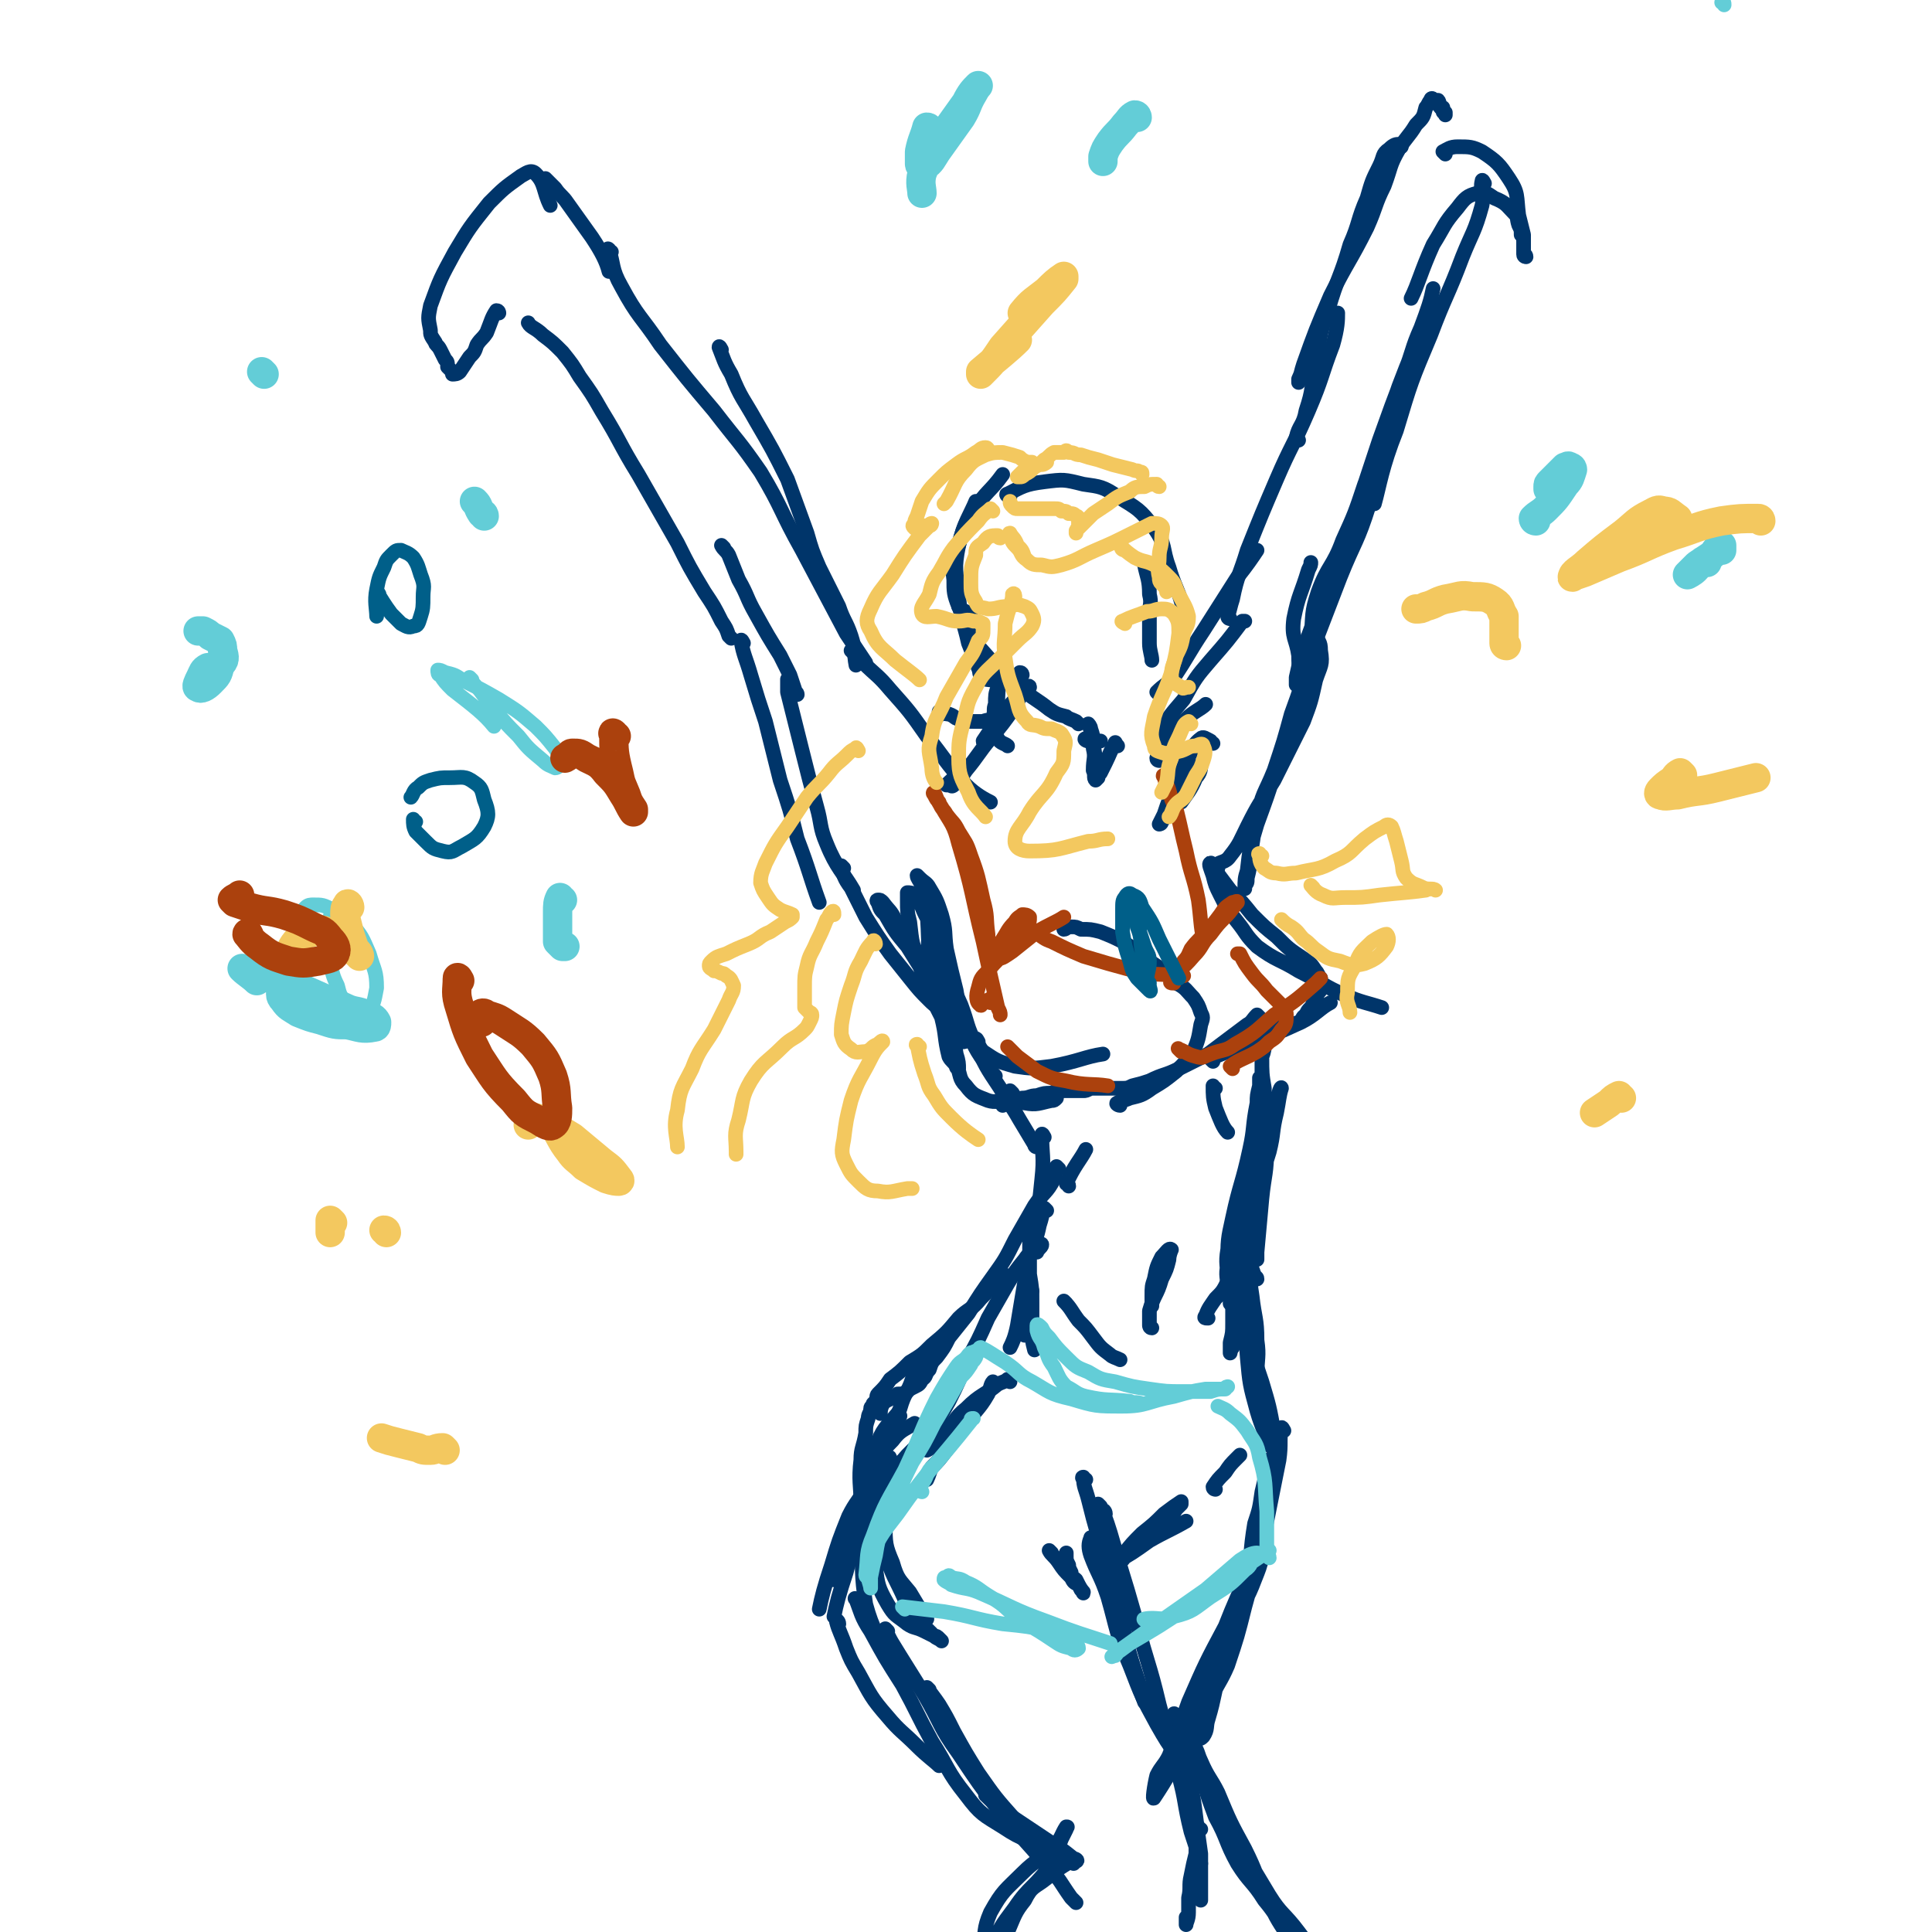 <svg viewBox='0 0 790 790' version='1.1' xmlns='http://www.w3.org/2000/svg' xmlns:xlink='http://www.w3.org/1999/xlink'><g fill='none' stroke='rgb(99,205,215)' stroke-width='6' stroke-linecap='round' stroke-linejoin='round'><path d='M705,2c0,-1 0,-1 -1,-1 '/></g>
<g fill='none' stroke='rgb(0,53,106)' stroke-width='6' stroke-linecap='round' stroke-linejoin='round'><path d='M299,261c0,0 0,0 -1,-1 -1,-3 -1,-3 -3,-6 -3,-6 -3,-6 -7,-12 -6,-10 -6,-10 -11,-20 -8,-14 -8,-14 -16,-28 -8,-13 -7,-13 -15,-26 -4,-7 -4,-7 -9,-14 -3,-5 -3,-5 -7,-10 -4,-4 -4,-4 -8,-7 -3,-3 -5,-3 -6,-5 '/><path d='M204,128c0,0 0,-1 -1,-1 -2,3 -2,4 -4,9 -2,3 -2,2 -4,5 -1,3 -1,3 -3,5 -2,3 -2,3 -4,6 -1,1 -2,1 -3,1 0,0 0,0 0,-1 -1,-1 -1,-1 -2,-2 0,-2 0,-2 -1,-3 -1,-2 -1,-2 -2,-4 -1,-2 -2,-2 -2,-3 -2,-3 -2,-3 -2,-5 -1,-5 -1,-5 0,-10 4,-11 4,-11 10,-22 6,-10 6,-10 14,-20 6,-6 6,-6 13,-11 2,-1 4,-3 6,-1 4,4 3,7 6,13 0,0 0,0 0,0 '/><path d='M224,74c0,0 -1,-1 -1,-1 1,1 2,2 4,4 2,3 3,3 5,6 5,7 5,7 10,14 4,6 6,10 7,14 '/><path d='M250,103c-1,0 -2,-2 -1,-1 2,6 1,8 5,15 7,13 8,12 16,24 11,14 11,14 22,27 10,13 10,12 19,25 9,15 8,16 17,32 9,17 9,17 18,34 4,6 6,9 8,12 '/><path d='M295,143c0,0 -1,-2 -1,-1 2,5 2,6 5,11 4,10 5,10 10,19 7,12 7,12 13,24 4,11 4,11 8,22 2,7 2,7 5,14 4,8 4,8 8,16 2,6 3,6 5,12 2,6 1,7 2,12 '/><path d='M296,224c0,0 -1,-1 -1,-1 1,2 2,2 3,4 2,5 2,5 4,10 4,7 3,7 7,14 5,9 5,9 10,17 2,4 2,4 4,8 1,3 1,3 2,6 0,1 1,1 1,2 0,0 0,-1 -1,-1 0,-1 0,-1 -1,-2 -1,-1 -1,-1 -2,-2 0,-1 0,-2 0,-1 0,1 0,2 0,5 3,12 3,12 6,24 3,12 3,12 6,23 2,7 1,8 4,15 4,10 7,12 11,19 '/><path d='M304,263c0,0 -1,-2 -1,-1 1,6 2,7 4,14 3,10 3,10 6,19 3,12 3,12 6,24 4,12 4,12 7,24 5,13 5,15 9,26 '/><path d='M349,267c0,0 -1,-1 -1,-1 2,2 2,2 5,5 5,5 6,5 11,11 8,9 8,9 15,19 8,10 7,10 16,20 4,4 8,6 10,7 '/><path d='M385,292c0,0 -1,-1 -1,-1 1,0 2,1 4,1 3,1 2,2 5,2 2,1 2,1 5,1 2,0 2,0 4,0 2,-1 3,0 4,-2 1,-2 0,-3 1,-5 0,-4 0,-4 1,-7 1,-4 1,-4 1,-8 0,-2 1,-2 1,-3 0,-1 -1,0 -1,1 0,3 0,3 0,6 -1,6 -1,6 -1,12 -1,5 -1,5 -1,9 0,2 0,3 1,4 1,2 3,2 4,3 '/><path d='M403,304c0,0 -1,0 -1,-1 6,-9 6,-9 13,-17 3,-3 4,-3 6,-5 0,-1 -1,0 -1,0 -3,4 -3,4 -5,8 -5,7 -5,7 -10,13 -5,6 -5,7 -10,13 -2,3 -2,3 -5,6 -1,1 -1,0 -2,0 -1,0 -1,0 -1,0 2,-2 3,-3 6,-5 '/><path d='M441,296c-1,-1 -1,-1 -1,-1 -2,-1 -3,-1 -4,-2 -4,-1 -4,-1 -7,-3 -5,-4 -6,-4 -11,-8 -6,-5 -6,-5 -12,-11 -5,-6 -6,-6 -10,-13 -3,-5 -2,-6 -4,-10 '/><path d='M418,276c0,0 0,-1 -1,-1 -1,1 -1,2 -3,3 -2,1 -3,1 -5,1 -2,0 -2,0 -3,-1 -2,0 -3,0 -4,-1 -2,-1 -1,-2 -2,-4 -2,-5 -2,-5 -4,-10 -2,-9 -3,-9 -4,-19 -1,-11 -2,-11 0,-21 2,-9 5,-13 7,-18 '/><path d='M397,252c0,0 -1,0 -1,-1 -2,-2 -3,-1 -4,-3 -2,-5 -2,-6 -2,-11 -1,-7 0,-8 2,-14 2,-7 2,-8 6,-14 5,-8 7,-8 12,-15 '/><path d='M413,203c-1,0 -2,-1 -1,-1 6,-3 7,-4 15,-5 8,-1 8,-1 16,1 7,1 8,1 14,5 8,5 9,5 15,13 5,7 3,8 6,16 2,7 4,10 5,14 '/><path d='M469,232c0,0 -1,-2 -1,-1 1,5 2,6 2,12 1,4 0,4 0,8 0,6 0,6 0,12 0,3 1,5 1,7 '/><path d='M445,303c-1,0 -2,-1 -1,-1 2,0 3,1 6,1 '/><path d='M457,305c-1,-1 -1,-2 -1,-1 -2,3 -2,4 -4,8 -1,2 -1,2 -2,4 -1,1 -1,1 -1,2 -1,1 -1,1 -1,1 -1,-1 0,-2 -1,-4 0,-5 1,-5 0,-9 0,-3 0,-3 -1,-7 0,-1 -1,-3 -1,-3 0,0 1,1 1,2 1,3 1,3 1,6 1,6 1,6 1,11 1,1 1,1 1,1 '/><path d='M474,311c0,0 -1,0 -1,-1 1,-3 1,-4 3,-7 4,-5 4,-5 9,-9 3,-3 6,-4 8,-6 '/><path d='M496,304c-1,0 -1,-1 -1,-1 -2,-1 -3,-2 -4,-1 -4,3 -3,5 -6,9 -2,5 -2,5 -4,10 -3,6 -3,6 -5,12 -1,2 -1,2 -2,4 0,0 1,0 1,-1 1,-1 1,-2 2,-3 2,-5 2,-5 5,-9 3,-4 3,-4 6,-8 1,-2 2,-3 3,-3 0,1 0,3 -2,5 -2,5 -4,7 -6,10 '/><path d='M474,302c0,0 -1,0 -1,-1 5,-8 5,-8 11,-15 5,-9 5,-9 11,-16 7,-8 7,-8 13,-16 1,0 1,0 1,0 '/><path d='M474,284c0,0 -1,-1 -1,-1 3,-3 4,-3 7,-6 6,-9 6,-10 12,-19 7,-11 7,-11 14,-22 4,-5 6,-8 8,-11 '/><path d='M498,355c0,0 -2,0 -1,-1 2,-2 4,-1 6,-4 4,-5 4,-6 7,-12 5,-10 5,-9 11,-19 6,-12 6,-12 12,-24 3,-8 3,-8 5,-17 2,-6 3,-6 2,-12 0,-4 -1,-3 -2,-7 0,-1 0,-2 0,-2 -1,1 0,2 -1,4 -1,4 -1,4 -2,8 -3,12 -3,12 -7,23 -3,11 -3,11 -7,23 -4,10 -5,9 -7,20 -2,7 -1,7 -3,15 0,5 0,5 -1,9 0,2 0,2 -1,3 0,1 0,2 0,1 0,-3 0,-4 1,-7 1,-9 1,-9 4,-19 4,-11 4,-11 8,-23 3,-9 4,-9 7,-18 2,-7 3,-7 3,-15 0,-6 -1,-6 -1,-13 -1,-7 -3,-7 -2,-15 2,-10 3,-10 6,-20 1,-2 1,-2 1,-3 '/><path d='M503,253c0,0 -1,0 -1,-1 1,-3 1,-4 2,-7 2,-10 3,-10 6,-20 6,-15 6,-15 12,-29 6,-14 7,-14 13,-28 6,-14 5,-14 10,-27 2,-7 2,-10 2,-13 '/><path d='M535,275c0,-1 -1,-1 -1,-1 1,-6 2,-6 4,-12 5,-13 5,-13 10,-26 6,-15 7,-14 12,-30 5,-13 3,-14 7,-28 3,-11 3,-11 7,-22 2,-6 3,-6 5,-12 2,-6 1,-6 3,-11 2,-4 2,-4 3,-7 1,0 1,-1 1,-1 -1,3 -1,4 -3,7 -6,13 -6,13 -11,26 -7,20 -6,20 -14,40 -4,12 -4,12 -9,23 -4,11 -6,10 -10,21 -3,9 -2,9 -3,19 -1,5 0,6 -1,11 -1,2 -2,2 -4,4 -1,2 -1,4 -1,4 0,0 0,-2 0,-3 2,-9 2,-9 5,-17 8,-22 9,-22 17,-43 6,-19 6,-19 12,-37 5,-14 5,-14 10,-27 4,-10 3,-10 7,-19 3,-8 4,-11 5,-16 '/><path d='M531,180c0,0 -1,0 -1,-1 1,-5 3,-5 4,-11 3,-9 2,-9 4,-19 2,-11 1,-11 5,-22 4,-14 5,-13 9,-27 4,-9 3,-10 7,-19 2,-7 2,-7 5,-13 2,-4 1,-5 4,-7 2,-2 3,-2 4,-2 1,0 1,1 1,1 '/><path d='M534,152c-1,-1 -1,-2 -1,-1 -1,1 -1,2 -2,4 0,1 0,2 0,1 1,-3 1,-4 2,-7 5,-14 5,-14 11,-28 7,-14 8,-14 15,-28 4,-9 3,-9 7,-17 3,-8 2,-8 6,-15 3,-5 4,-5 7,-10 3,-3 3,-3 4,-7 1,-1 1,-2 2,-3 0,-1 1,-1 1,0 1,0 1,0 2,0 1,1 0,2 1,3 0,0 0,0 1,0 0,1 0,1 0,1 0,1 0,1 1,1 0,1 0,1 0,1 '/><path d='M591,63c0,0 -1,-1 -1,-1 2,-1 3,-2 6,-2 5,0 6,0 10,2 6,4 7,5 11,11 4,6 3,7 4,15 1,4 1,4 2,8 0,3 0,3 0,5 0,2 0,2 0,3 0,1 1,1 1,1 0,-1 -1,-1 -1,-2 0,-1 0,-1 0,-2 0,-1 0,-1 0,-2 0,-2 0,-2 -1,-3 0,-2 0,-2 -1,-4 -1,-3 0,-3 -2,-5 -3,-3 -3,-4 -8,-6 -3,-2 -4,-3 -7,-2 -4,1 -5,2 -8,6 -6,7 -5,7 -10,15 -5,11 -6,16 -9,22 '/><path d='M607,75c0,0 -1,-2 -1,-1 -1,4 1,5 0,10 -3,11 -4,11 -8,21 -6,16 -7,16 -13,32 -8,19 -8,19 -14,39 -6,15 -7,23 -9,30 '/><path d='M383,383c-1,0 -1,0 -1,-1 -1,-2 -1,-4 -2,-3 0,4 -1,7 0,13 2,12 3,12 5,24 2,8 1,8 3,16 1,2 2,2 3,4 0,1 1,1 1,1 0,-2 0,-3 -1,-6 -1,-7 -1,-7 -3,-14 -2,-9 -2,-9 -4,-18 -2,-9 -1,-9 -3,-18 -1,-5 -2,-5 -4,-10 -1,-3 -1,-3 -3,-5 -1,-1 -2,-1 -3,-1 0,1 0,2 0,3 0,5 0,5 1,9 1,9 1,9 4,17 2,9 3,9 7,18 3,6 3,6 7,11 1,2 2,3 4,3 1,0 1,-1 1,-2 1,-3 0,-3 0,-6 -2,-7 -3,-6 -4,-13 -2,-8 -2,-8 -4,-17 -1,-7 0,-7 -2,-14 -2,-6 -2,-6 -5,-11 -1,-2 -2,-2 -4,-4 0,0 -1,-1 -1,-1 0,1 1,2 2,4 1,5 1,5 2,11 1,11 0,11 2,22 2,12 3,12 6,25 2,7 2,7 4,15 2,5 1,6 4,9 3,4 4,4 9,6 3,1 5,0 7,0 '/><path d='M400,426c0,0 -1,-2 -1,-1 1,1 1,3 3,5 6,4 6,4 13,6 7,1 7,1 15,0 11,-2 14,-4 21,-5 '/><path d='M414,447c0,0 -1,-1 -1,-1 2,2 3,5 6,5 5,1 6,0 11,-1 1,0 1,0 2,-1 '/><path d='M458,452c-1,0 -2,-1 -1,-1 1,-1 3,-1 5,-2 4,-1 5,-1 9,-4 5,-3 5,-3 10,-7 4,-4 4,-4 7,-8 2,-5 2,-5 3,-11 1,-3 1,-3 0,-5 -1,-3 -1,-3 -3,-6 -3,-3 -3,-4 -7,-6 -5,-5 -5,-5 -11,-9 -5,-4 -5,-4 -11,-8 -4,-2 -4,-2 -9,-4 -4,-1 -4,-1 -8,-1 -2,-1 -2,-1 -4,-1 -2,0 -2,1 -3,1 '/><path d='M496,434c0,0 -1,-1 -1,-1 6,-3 8,-3 15,-6 11,-4 11,-4 22,-9 6,-3 8,-6 12,-8 '/><path d='M522,422c0,-1 -1,-1 -1,-1 4,-2 5,-1 10,-3 2,-1 1,-2 3,-3 1,-3 2,-2 3,-5 1,-1 1,-2 2,-4 1,-1 1,-1 1,-3 0,-1 0,-1 0,-3 -1,-1 -1,-2 -2,-3 -2,-3 -2,-3 -5,-5 -6,-4 -6,-4 -11,-9 -5,-4 -5,-4 -10,-9 -4,-5 -4,-5 -9,-10 -3,-4 -3,-4 -6,-8 -1,-1 -2,-4 -2,-3 -1,0 0,2 1,5 1,4 1,4 3,8 3,6 3,6 7,11 4,5 3,5 8,10 8,6 9,5 17,10 10,5 10,6 19,10 7,3 9,3 15,5 '/><path d='M515,416c0,0 -1,-1 -1,-1 -2,2 -2,3 -4,4 -4,3 -4,3 -8,6 -4,3 -4,3 -8,6 -6,3 -6,3 -12,6 -6,3 -6,2 -12,5 -3,1 -3,1 -7,2 -2,1 -2,1 -5,1 -2,0 -2,0 -4,0 -2,0 -2,0 -4,0 -2,0 -2,0 -4,0 -2,1 -2,1 -3,1 -2,0 -2,0 -3,0 -2,0 -2,0 -3,0 -2,0 -2,0 -3,0 -2,0 -2,0 -4,1 -3,0 -3,0 -6,1 -3,0 -3,1 -6,1 -2,1 -2,1 -4,2 -1,0 -1,0 -2,0 -1,0 -2,1 -2,1 '/><path d='M345,355c0,0 -1,-1 -1,-1 1,4 1,5 4,9 3,6 3,6 6,12 5,8 5,8 10,15 4,5 4,5 8,10 4,5 4,5 8,9 1,1 3,3 3,2 1,0 0,-2 0,-4 -2,-4 -2,-4 -3,-8 -3,-5 -3,-5 -6,-11 -3,-6 -3,-6 -8,-12 -2,-4 -2,-3 -5,-7 -1,-1 -1,-1 -2,-1 0,0 -1,0 0,1 1,3 1,3 3,5 4,7 4,7 9,13 5,8 5,8 10,16 6,8 7,8 13,17 4,5 3,6 7,12 3,4 4,6 6,8 '/><path d='M387,392c0,0 -1,-1 -1,-1 0,2 0,3 1,6 2,7 3,7 6,14 3,8 2,8 6,16 4,9 4,9 10,18 4,7 4,6 8,13 3,5 3,5 6,10 0,0 0,1 1,1 '/><path d='M428,495c0,0 -1,-1 -1,-1 -1,3 -1,4 -2,7 -1,5 -2,7 -3,9 '/><path d='M423,503c0,-1 -1,-2 -1,-1 -1,3 -1,4 -1,8 0,6 0,6 0,11 1,6 1,6 1,12 0,6 0,6 0,11 0,4 0,4 1,8 0,0 0,0 0,0 '/><path d='M422,528c0,0 0,-1 -1,-1 0,4 0,5 0,9 -1,4 -1,4 -2,8 0,1 0,2 0,2 '/><path d='M427,465c0,0 -1,-2 -1,-1 0,8 1,9 0,18 -1,10 -1,10 -3,19 -1,9 -2,9 -3,18 -1,5 -1,5 -2,11 -1,6 -1,6 -2,12 -1,5 -2,7 -3,9 '/><path d='M407,566c0,0 -1,-1 -1,-1 -1,1 -1,3 -2,5 -4,7 -5,6 -9,13 -4,5 -4,5 -8,10 -3,4 -3,4 -6,7 -1,2 -1,3 -2,5 '/><path d='M413,565c0,0 0,-1 -1,-1 -1,1 -2,1 -4,2 -6,5 -7,4 -13,10 -5,4 -4,5 -9,10 -3,4 -5,6 -7,7 '/><path d='M383,583c0,0 0,-1 -1,-1 -2,2 -1,3 -3,5 -4,4 -4,4 -8,8 -5,6 -6,5 -10,11 -6,8 -6,8 -11,16 -6,12 -6,17 -9,24 '/><path d='M364,597c0,0 0,-2 -1,-1 -4,5 -4,5 -8,11 -4,7 -5,7 -8,13 -4,10 -4,10 -7,20 -3,9 -4,13 -5,18 '/><path d='M371,598c0,0 -1,-1 -1,-1 -2,1 -2,2 -3,4 -3,4 -3,4 -6,7 -2,2 -2,2 -3,3 0,1 -1,2 -1,2 2,-2 3,-3 6,-5 4,-4 4,-3 7,-8 6,-6 5,-6 10,-13 4,-7 4,-7 8,-14 4,-8 4,-8 7,-16 5,-9 5,-9 9,-18 4,-7 4,-7 8,-14 3,-5 3,-5 7,-10 2,-3 2,-2 5,-5 1,0 2,-2 2,-1 0,1 -2,2 -2,3 '/><path d='M433,478c0,0 -1,-1 -1,-1 -1,2 0,3 -1,5 -3,6 -4,5 -8,11 -4,7 -4,7 -8,14 -4,8 -4,8 -9,15 -5,7 -5,7 -10,15 -4,5 -4,5 -8,10 -2,4 -2,4 -5,8 -2,2 -2,2 -3,5 -2,2 -1,3 -3,4 -1,2 -1,2 -3,3 -2,1 -2,1 -3,2 -2,1 -2,1 -4,1 -1,1 -2,1 -3,2 -2,1 -2,1 -3,2 -1,2 -1,3 -1,4 '/><path d='M410,521c0,0 0,-1 -1,-1 -1,2 -1,3 -3,5 -2,3 -2,3 -5,6 -4,5 -5,4 -9,8 -5,6 -5,6 -11,11 -4,4 -4,4 -9,7 -4,4 -4,4 -8,7 -2,3 -2,3 -5,6 -1,1 0,2 -1,3 -1,1 -1,1 -1,1 0,0 0,0 0,0 0,1 -1,1 -1,2 0,2 -1,2 -1,4 -1,3 -1,3 -1,6 -1,6 -2,6 -2,11 -1,8 0,11 0,17 '/><path d='M376,559c0,-1 -1,-2 -1,-1 -1,2 -1,3 -2,6 -2,6 -3,5 -5,12 -3,8 -4,8 -6,16 -2,11 -2,11 -2,22 0,10 -1,11 2,21 3,10 4,10 8,19 3,5 3,5 7,10 2,2 2,2 5,5 1,0 1,0 2,1 0,0 1,1 1,1 -1,-1 -2,-1 -3,-2 -2,-1 -2,-1 -4,-2 -4,-2 -4,-1 -7,-3 -5,-4 -5,-3 -8,-8 -4,-7 -4,-8 -5,-15 -2,-11 -2,-11 -1,-21 0,-6 1,-6 4,-12 1,-2 2,-2 4,-4 1,-1 1,-1 2,-1 1,0 1,0 1,1 -1,3 -2,3 -3,5 -2,7 -3,7 -3,14 0,8 0,9 3,16 2,7 3,7 7,12 3,5 3,5 6,10 1,0 1,0 1,1 '/><path d='M514,523c0,-1 -1,-1 -1,-1 -1,-4 -2,-4 -2,-8 1,-11 2,-11 3,-22 2,-13 2,-13 5,-26 1,-7 1,-7 2,-13 1,-3 1,-3 2,-6 0,-1 1,-3 1,-2 -1,3 -1,5 -2,10 -2,8 -1,8 -3,16 -3,10 -4,10 -7,21 -2,9 -2,9 -4,18 -2,6 -2,6 -2,11 -1,4 0,4 -1,7 -1,2 -1,2 -2,5 0,0 0,0 0,0 0,0 0,0 0,-1 0,-2 0,-2 -1,-5 0,-5 -1,-5 0,-10 0,-10 0,-10 2,-19 3,-14 4,-14 7,-28 2,-9 1,-9 3,-19 0,-3 0,-3 1,-7 0,-2 0,-4 0,-3 1,1 1,3 1,6 -1,8 -1,8 -3,17 -2,12 -3,12 -6,25 -2,11 -3,11 -5,22 -1,6 0,6 0,13 0,2 0,2 1,5 0,1 0,2 0,2 0,-3 0,-4 0,-7 1,-7 0,-7 2,-14 2,-12 3,-12 6,-25 2,-13 2,-13 3,-27 1,-8 1,-8 2,-17 0,-5 0,-5 0,-9 1,-2 1,-4 1,-4 0,0 -1,2 -1,4 0,7 0,7 1,13 0,12 1,12 1,24 0,11 -1,11 -2,21 -1,11 -1,11 -2,22 0,2 0,2 0,3 '/><path d='M436,533c0,0 -1,-1 -1,-1 3,3 3,4 6,8 3,3 3,3 6,7 3,4 3,4 7,7 1,1 2,1 4,2 '/><path d='M494,539c-1,0 -2,0 -1,-1 1,-3 2,-4 4,-7 3,-3 3,-3 5,-7 3,-4 5,-7 6,-9 '/><path d='M471,543c-1,0 -1,-1 -1,-1 0,-3 0,-3 0,-6 2,-7 3,-6 5,-13 2,-4 2,-4 3,-8 0,-2 1,-4 1,-4 -1,-1 -2,1 -4,3 -2,4 -2,4 -3,9 -1,3 -1,3 -1,7 0,2 0,3 0,4 '/><path d='M437,485c0,-1 -1,-1 -1,-1 3,-7 6,-10 8,-14 '/><path d='M497,445c-1,0 -1,-1 -1,-1 0,4 0,5 1,9 2,5 3,8 5,10 '/><path d='M430,635c0,0 -1,-1 -1,-1 1,2 2,2 4,5 2,3 2,3 5,6 1,2 1,2 3,3 1,2 2,3 2,3 0,1 0,0 -1,-1 -1,-2 -1,-2 -2,-4 -1,-1 -2,-1 -2,-3 -1,-2 -1,-2 -1,-3 -1,-2 -1,-2 -1,-4 0,0 0,-1 0,-1 '/><path d='M444,605c-1,0 -2,-1 -1,-1 0,4 1,5 2,9 2,8 2,8 4,15 3,11 2,11 5,21 3,11 2,11 6,22 3,9 3,9 6,18 3,5 3,5 6,10 0,0 1,0 1,1 '/><path d='M450,616c0,0 -1,-1 -1,-1 3,10 4,11 6,21 2,9 1,9 3,18 1,9 1,10 3,19 2,7 2,7 4,14 1,4 2,6 3,9 '/><path d='M375,583c-1,0 -1,-1 -1,-1 -5,3 -6,3 -9,7 -5,5 -5,6 -8,12 -4,10 -3,10 -6,21 -3,10 -2,10 -5,21 -3,9 -4,13 -5,18 '/><path d='M368,579c0,0 -1,-1 -1,-1 -5,6 -6,6 -9,14 -4,8 -4,8 -5,17 -1,10 -1,11 -1,21 1,13 0,13 2,26 3,11 5,12 9,22 '/><path d='M343,664c0,-1 -1,-2 -1,-1 1,4 2,5 4,11 2,5 2,5 5,10 5,9 5,10 12,18 5,6 6,6 12,12 4,4 7,6 9,8 '/><path d='M351,655c-1,-1 -2,-2 -1,-1 2,5 2,7 6,13 6,11 6,11 13,22 6,11 6,12 12,23 7,11 6,12 14,22 6,8 7,8 15,13 9,6 10,5 20,9 4,2 3,2 7,4 2,0 3,0 3,1 1,0 0,-1 -1,-1 -5,-4 -5,-4 -10,-7 -9,-6 -9,-6 -18,-12 -4,-3 -6,-5 -8,-7 '/><path d='M363,667c0,0 -1,-1 -1,-1 2,5 3,6 6,11 5,8 5,8 10,16 7,12 6,13 14,24 8,12 8,12 17,24 9,11 10,11 19,22 6,6 5,6 10,13 1,1 1,1 2,2 '/><path d='M380,691c0,0 -1,-1 -1,-1 2,3 3,4 5,7 3,5 3,5 6,11 5,9 5,9 10,17 7,10 7,10 15,19 6,7 9,9 13,13 '/><path d='M455,640c0,0 0,-1 -1,-1 -1,1 -4,4 -3,4 1,1 3,-1 6,-3 4,-4 3,-4 7,-8 6,-5 7,-4 12,-10 3,-2 3,-2 5,-5 1,-1 1,-1 2,-2 0,-1 0,-1 0,-1 -3,2 -3,2 -7,5 -4,4 -4,4 -9,8 -4,4 -4,4 -8,9 -3,2 -3,2 -6,5 -1,0 -1,1 -1,1 2,-1 2,-2 4,-3 7,-4 7,-4 14,-9 7,-4 8,-4 15,-8 '/><path d='M447,630c-1,0 -1,-2 -1,-1 -1,2 -1,4 0,7 3,8 4,8 7,17 4,14 3,14 9,28 5,13 5,13 11,24 4,7 4,7 9,14 2,3 4,3 5,5 '/><path d='M452,619c0,-1 -1,-2 -1,-1 3,8 3,9 6,19 4,13 4,13 8,27 4,16 5,16 9,33 4,15 4,15 8,29 3,11 2,11 5,23 2,6 3,9 4,13 '/><path d='M481,702c0,0 -1,-2 -1,-1 1,4 2,5 3,11 2,7 2,7 3,15 2,8 2,8 3,16 1,8 1,8 2,15 0,5 0,5 0,10 0,4 0,6 0,9 '/><path d='M491,748c-1,0 -1,-1 -1,-1 -1,5 -1,6 -1,11 -1,4 -1,4 -2,9 -1,4 0,5 -1,9 0,3 0,3 0,6 0,3 -1,4 -1,5 0,0 0,-2 0,-3 '/><path d='M510,524c0,0 -1,-2 -1,-1 -2,4 -2,5 -3,10 0,4 0,4 -1,9 0,3 0,3 -1,6 0,1 0,1 0,3 -1,1 -1,3 -1,2 0,0 0,-2 0,-4 1,-4 1,-4 1,-8 0,-3 0,-3 0,-6 0,-1 0,-1 0,-3 0,0 0,-1 0,-1 -1,0 -1,1 0,1 0,2 0,2 1,3 1,4 2,3 3,7 4,11 4,11 8,23 3,10 3,10 5,21 1,3 0,5 0,7 '/><path d='M508,527c0,-1 -1,-2 -1,-1 0,2 1,3 1,6 1,6 1,6 2,11 1,6 1,6 2,11 1,6 1,6 2,11 1,3 1,3 1,5 0,0 0,0 0,-1 -1,-3 0,-3 -1,-6 0,-8 1,-8 0,-15 0,-9 -1,-9 -2,-18 -1,-7 -1,-7 -3,-14 -1,-3 -1,-3 -2,-6 0,-1 0,-3 0,-2 0,1 1,2 1,4 1,9 2,9 2,18 0,13 -1,13 0,25 1,11 1,11 4,22 2,7 4,10 5,14 '/><path d='M525,585c0,0 -1,-2 -1,-1 -1,5 0,6 -1,13 -3,15 -3,15 -6,30 -3,15 -4,15 -8,30 -3,12 -3,12 -7,24 -3,7 -4,7 -7,14 -1,4 -1,5 -2,9 0,2 0,2 -1,3 0,0 0,0 0,-1 0,-3 0,-4 0,-7 2,-8 2,-8 5,-15 4,-11 4,-11 8,-21 4,-9 5,-9 8,-17 2,-5 2,-5 3,-9 1,-2 1,-2 1,-3 0,0 0,1 0,2 -2,4 -2,4 -4,8 -6,12 -6,12 -12,24 -5,10 -5,10 -10,21 -3,6 -3,6 -4,12 -1,3 -1,3 -1,7 0,1 0,2 1,3 1,1 1,0 2,0 2,0 2,0 3,-1 2,-3 1,-4 2,-7 3,-10 2,-10 5,-19 5,-19 6,-18 11,-37 2,-12 1,-12 3,-24 2,-6 2,-6 3,-13 1,-4 1,-4 2,-9 1,-3 1,-3 2,-5 '/><path d='M499,686c0,0 -1,-2 -1,-1 -1,2 -1,3 -3,6 -11,22 -13,29 -23,44 -1,2 0,-5 1,-9 2,-4 3,-4 5,-8 4,-10 4,-11 8,-22 7,-16 7,-16 15,-31 7,-18 11,-24 16,-34 '/><path d='M497,609c0,0 -1,0 -1,-1 2,-3 2,-3 5,-6 2,-3 2,-3 5,-6 1,-1 1,-1 1,-1 '/><path d='M439,762c0,0 0,-1 -1,-1 -5,3 -5,3 -10,7 -5,4 -6,3 -9,9 -4,5 -4,6 -7,13 -2,5 -2,5 -4,10 -2,4 -2,4 -3,7 -1,1 -1,2 -1,2 0,-4 -1,-6 1,-12 4,-9 4,-9 10,-17 6,-9 8,-8 15,-18 3,-4 2,-5 4,-10 1,-2 1,-2 2,-4 0,-1 1,-1 0,-1 -2,3 -2,5 -5,8 -6,6 -7,5 -13,11 -7,7 -8,7 -13,16 -3,7 -2,8 -3,15 0,5 1,5 1,10 '/><path d='M495,730c0,0 -1,-1 -1,-1 2,4 3,5 5,10 4,8 4,8 8,16 6,10 6,10 12,20 5,8 6,7 12,15 3,4 3,4 6,8 2,2 4,4 4,4 -1,0 -4,-2 -6,-4 -5,-4 -5,-4 -9,-9 -5,-6 -4,-6 -9,-12 -5,-8 -6,-7 -11,-15 -5,-9 -4,-10 -9,-19 -3,-8 -3,-8 -5,-15 -2,-5 -2,-4 -3,-9 -1,-1 0,-2 0,-3 0,-1 0,-1 0,-1 1,2 1,3 2,5 3,7 4,7 7,13 5,12 5,12 11,23 5,10 4,10 9,20 3,6 3,7 7,13 2,4 3,3 6,6 0,1 0,1 1,1 '/></g>
<g fill='none' stroke='rgb(99,205,215)' stroke-width='6' stroke-linecap='round' stroke-linejoin='round'><path d='M402,552c-1,0 -2,-1 -1,-1 4,2 5,3 10,6 6,4 5,5 11,8 7,4 7,5 16,7 10,3 10,3 21,3 10,0 10,-2 21,-4 7,-2 7,-2 13,-3 4,0 4,0 7,0 1,0 2,-1 2,-1 0,0 -1,0 -1,1 -3,0 -3,0 -6,1 -5,0 -5,0 -11,0 -7,0 -7,0 -14,-1 -7,-1 -7,-1 -14,-3 -6,-1 -6,-1 -11,-4 -5,-2 -5,-2 -9,-6 -4,-4 -4,-4 -7,-8 -2,-2 -2,-2 -3,-4 -1,-1 -2,-2 -2,-1 0,0 0,1 0,2 1,4 2,3 3,7 2,4 1,4 4,8 2,4 2,5 5,8 4,2 4,3 8,4 9,2 9,1 18,2 2,1 2,0 5,1 '/><path d='M370,658c0,0 -1,-1 -1,-1 8,1 9,1 17,2 12,2 12,3 24,5 10,1 10,1 20,3 3,0 4,0 7,2 2,1 2,1 3,2 0,1 1,2 1,3 -1,1 -2,1 -3,0 -4,-1 -4,-1 -7,-3 -6,-4 -6,-4 -13,-8 -7,-5 -6,-6 -13,-10 -5,-3 -5,-4 -10,-6 -3,-2 -3,-1 -6,-2 -1,-1 -1,-1 -2,0 -1,0 -1,0 -1,1 1,1 2,1 3,2 6,2 6,1 11,3 14,6 14,7 28,12 13,5 14,5 26,9 '/><path d='M469,663c0,0 -2,-1 -1,-1 5,-1 7,1 12,-1 8,-2 8,-3 15,-8 8,-5 8,-5 14,-11 3,-2 2,-3 4,-5 1,-1 2,-2 1,-2 -2,0 -4,1 -7,3 -7,6 -7,6 -14,12 -10,7 -10,7 -20,14 -7,5 -7,5 -14,10 -2,1 -2,2 -3,3 -1,0 -2,1 -1,0 3,-2 3,-2 7,-5 12,-7 12,-7 24,-15 14,-9 13,-10 27,-19 3,-2 3,-2 6,-4 '/><path d='M355,645c0,0 -1,0 -1,-1 1,-8 0,-9 3,-16 5,-14 6,-14 13,-27 7,-15 6,-15 13,-29 4,-7 4,-7 8,-13 2,-3 3,-2 5,-5 1,-1 1,-1 2,-1 1,-1 1,0 1,0 1,1 0,1 0,2 -1,2 -2,2 -2,3 -2,3 -2,3 -4,5 -5,9 -5,9 -11,19 -4,8 -4,8 -9,16 -3,6 -3,6 -6,13 -3,7 -3,6 -6,13 -2,6 -2,6 -3,12 -1,4 -1,4 -2,9 0,2 0,2 0,3 0,1 0,2 0,1 -1,-4 -2,-5 -1,-9 4,-11 5,-12 12,-21 14,-20 15,-19 30,-38 0,-1 0,-1 1,-1 '/><path d='M519,637c0,-1 -1,-1 -1,-1 0,-4 0,-4 0,-8 0,-5 0,-5 0,-10 -1,-11 0,-12 -3,-22 -1,-6 -2,-6 -5,-11 -3,-4 -3,-4 -7,-7 -2,-2 -3,-2 -5,-3 0,0 0,0 0,0 '/><path d='M377,610c0,0 -1,0 -1,-1 1,-3 2,-3 3,-6 1,-2 1,-2 2,-3 '/></g>
<g fill='none' stroke='rgb(171,65,13)' stroke-width='6' stroke-linecap='round' stroke-linejoin='round'><path d='M405,410c0,-1 0,-2 -1,-1 -2,0 -3,3 -3,2 -2,-1 -2,-4 -1,-7 1,-4 1,-4 4,-7 4,-5 5,-5 9,-10 4,-4 4,-4 7,-8 1,-2 1,-2 1,-4 -1,-1 -2,-1 -3,-1 -1,1 -2,1 -3,3 -3,3 -3,4 -5,7 -2,3 -2,3 -3,5 0,2 0,3 1,3 2,0 3,-1 6,-3 5,-4 5,-4 10,-8 5,-3 8,-4 11,-6 '/><path d='M426,383c0,0 -1,-1 -1,-1 1,1 2,2 5,3 6,3 6,3 13,6 10,3 10,3 21,6 9,2 9,1 19,2 0,0 0,0 1,0 '/><path d='M480,402c-1,0 -2,0 -1,-1 3,-5 4,-4 9,-10 4,-4 3,-5 7,-9 3,-4 3,-4 6,-7 3,-3 3,-4 5,-6 0,-1 -1,0 -2,0 -3,2 -3,2 -5,5 -3,4 -3,4 -6,7 -3,4 -3,3 -6,7 -1,2 -1,3 -3,5 0,2 -1,2 -1,3 -1,1 -1,1 -1,2 '/><path d='M406,394c0,0 -1,-1 -1,-1 -1,-6 -1,-6 -1,-11 -1,-7 0,-7 -2,-14 -2,-9 -2,-10 -5,-18 -2,-6 -2,-5 -5,-10 -2,-4 -2,-3 -5,-7 -1,-2 -2,-2 -3,-5 -1,-1 -1,-1 -2,-3 0,0 -1,-1 0,-1 1,2 1,3 3,6 4,7 5,7 7,15 6,20 5,20 10,40 3,14 3,14 6,27 1,2 1,2 1,3 '/><path d='M477,318c-1,0 -2,-1 -1,-1 0,2 1,3 2,6 1,4 1,4 3,8 2,8 2,9 4,17 2,10 3,10 5,20 1,7 1,12 2,15 '/><path d='M413,429c0,0 -1,-1 -1,-1 1,1 2,2 4,4 4,3 4,3 8,6 6,3 6,3 12,4 8,2 11,1 17,2 '/><path d='M483,430c0,0 -2,-2 -1,-1 3,1 3,2 7,3 3,1 3,0 6,-1 5,-2 6,-1 10,-4 9,-5 9,-6 16,-12 9,-6 9,-6 17,-13 1,-1 1,-1 2,-2 '/><path d='M504,437c0,0 -1,-1 -1,-1 4,-3 6,-3 11,-6 3,-2 3,-2 5,-4 3,-2 3,-2 5,-5 2,-2 2,-3 2,-6 0,-2 -1,-2 -2,-4 -3,-3 -3,-3 -6,-6 -3,-4 -3,-3 -6,-7 -3,-4 -3,-4 -5,-8 -1,0 -1,0 -1,0 '/></g>
<g fill='none' stroke='rgb(243,200,95)' stroke-width='6' stroke-linecap='round' stroke-linejoin='round'><path d='M409,220c-1,0 -1,-1 -1,-1 -3,0 -4,0 -6,3 -3,2 -3,2 -3,5 -2,5 -2,5 -2,11 0,4 0,5 2,8 1,3 2,2 5,3 4,0 4,-1 8,-1 4,-1 4,-1 7,0 2,1 2,1 3,3 1,2 1,3 0,5 -2,3 -3,3 -6,6 -4,4 -4,4 -8,8 -5,5 -6,5 -9,11 -4,7 -3,7 -5,14 -2,8 -2,8 -2,15 0,7 1,8 4,14 2,6 5,7 7,10 '/><path d='M406,209c0,0 -1,-1 -1,-1 -2,2 -3,2 -5,5 -5,5 -5,5 -10,11 -3,4 -3,5 -6,10 -3,4 -3,5 -4,9 -2,4 -4,5 -3,8 1,2 3,1 6,1 5,1 5,2 9,2 3,0 3,-1 6,0 2,0 2,0 4,1 0,1 0,1 0,2 0,3 0,3 -2,5 -2,5 -2,5 -5,9 -4,7 -4,7 -8,14 -3,8 -5,8 -6,16 -2,6 -1,6 0,13 0,3 1,5 2,6 '/><path d='M420,229c0,0 -1,-1 -1,-1 -1,-3 -1,-3 -3,-5 -1,-3 -2,-3 -3,-5 -1,0 0,1 0,1 1,3 1,3 3,5 2,2 1,3 4,5 2,2 3,2 6,2 4,1 4,1 8,0 7,-2 7,-3 14,-6 7,-3 7,-3 15,-7 4,-2 4,-2 8,-4 2,0 3,0 4,1 1,1 0,2 0,5 0,4 -1,4 -1,8 0,4 -1,4 0,8 0,3 1,2 3,5 0,0 0,0 0,1 '/><path d='M474,199c-1,0 -1,-1 -1,-1 -3,0 -3,0 -5,1 -3,0 -4,0 -6,2 -5,2 -5,2 -9,5 -3,2 -3,2 -6,4 -3,3 -3,3 -6,6 -1,0 0,0 -1,1 0,1 0,1 0,1 0,-1 0,-1 1,-2 0,-1 0,-1 0,-2 0,-1 0,-1 0,-2 0,0 0,-1 -1,-1 -1,-1 -1,-1 -3,-1 -1,-1 -1,-1 -3,-1 -1,-1 -1,-1 -3,-1 -3,0 -3,0 -6,0 -3,0 -3,0 -5,0 -1,0 -1,0 -3,0 0,0 -1,0 -1,0 -1,0 -1,0 -2,-1 0,0 0,0 0,0 -1,-1 -1,-1 -1,-2 '/><path d='M467,194c0,-1 0,-1 -1,-1 -1,-1 -1,0 -3,-1 -4,-1 -4,-1 -8,-2 -3,-1 -3,-1 -6,-2 -4,-1 -4,-1 -7,-2 -3,0 -2,-1 -5,-1 -1,-1 -1,-1 -2,0 -2,0 -2,0 -4,0 -2,1 -2,2 -4,3 -2,2 -2,2 -4,3 -2,2 -2,2 -4,3 -1,1 -1,1 -2,1 0,0 -1,0 -1,0 1,-1 1,-1 2,-2 2,-1 2,-1 4,-2 1,-1 1,-1 3,-1 1,-1 1,-1 2,-1 1,0 1,0 1,0 0,0 -1,1 -2,1 -1,0 -1,0 -1,0 -2,0 -2,0 -3,-1 -1,0 -1,0 -2,0 -2,-1 -2,-1 -3,-2 -3,-1 -3,-1 -7,-2 -3,0 -4,0 -7,1 -4,2 -5,2 -8,6 -5,5 -4,6 -8,13 -1,1 -1,1 -1,1 '/><path d='M404,184c0,0 0,-1 -1,-1 -2,0 -2,1 -4,2 -4,3 -4,2 -8,5 -4,3 -4,3 -7,6 -4,4 -4,4 -7,9 -1,3 -1,3 -2,6 -1,2 -1,2 -1,3 -1,1 -1,1 0,2 0,0 1,0 2,0 1,0 1,-1 2,-1 1,0 1,0 2,0 0,-1 1,-1 1,-1 0,0 0,1 -1,1 -2,2 -2,2 -4,4 -6,8 -6,8 -11,16 -5,7 -6,7 -9,14 -2,4 -2,6 0,9 3,7 5,7 10,12 5,4 8,6 10,8 '/><path d='M460,225c-1,0 -2,-1 -1,-1 1,1 2,2 5,4 4,2 4,1 8,3 3,2 3,2 6,5 3,3 2,3 4,7 2,4 3,5 4,9 0,4 -1,4 -2,7 -1,5 -1,5 -3,9 -1,4 -2,4 -2,8 0,3 1,3 4,5 1,1 1,0 3,0 '/><path d='M460,255c0,0 -2,-1 -1,-1 4,-2 5,-2 10,-4 3,0 3,-1 6,-1 2,0 3,0 5,2 2,3 2,4 2,8 -1,8 -1,8 -3,16 -3,9 -4,9 -7,18 -1,6 -2,7 0,12 0,2 1,2 4,3 3,0 3,0 7,-1 3,-1 3,-2 6,-2 2,-1 3,-1 3,0 1,2 1,3 0,6 -1,3 -1,3 -3,6 -2,4 -2,4 -4,8 -2,3 -3,2 -5,5 -1,2 -1,3 -2,4 '/><path d='M487,296c0,0 -1,-1 -1,-1 -2,1 -2,2 -3,4 -2,5 -3,5 -4,11 -2,5 -1,5 -2,10 -1,2 -1,2 -2,4 '/><path d='M351,307c0,0 -1,-2 -1,-1 -2,1 -2,1 -4,3 -3,3 -4,3 -7,7 -4,5 -5,5 -9,10 -4,6 -4,6 -8,12 -5,7 -5,7 -9,15 -1,3 -2,4 -2,8 1,3 1,3 3,6 2,3 2,3 5,5 2,1 3,1 5,2 0,0 0,1 0,1 -1,1 -1,1 -3,2 -3,2 -3,2 -6,4 -5,2 -4,3 -9,5 -5,2 -5,2 -9,4 -3,1 -4,1 -6,3 -1,1 -1,1 -1,2 0,1 1,1 2,2 1,0 1,0 3,1 1,0 1,0 2,1 2,1 2,2 3,4 0,3 -1,3 -2,6 -3,6 -3,6 -6,12 -5,8 -6,8 -9,16 -4,8 -5,8 -6,17 -2,7 0,11 0,15 '/><path d='M341,374c0,-1 0,-2 -1,-1 -1,1 -1,2 -2,3 -2,5 -2,5 -4,9 -2,5 -3,5 -4,10 -1,4 -1,4 -1,9 0,4 0,4 0,8 1,1 1,1 2,2 0,0 1,0 1,1 0,1 0,1 -1,3 -1,2 -1,2 -2,3 -4,4 -5,3 -9,7 -7,7 -8,6 -13,14 -4,7 -3,8 -5,16 -2,6 -1,7 -1,13 0,1 0,1 0,1 '/><path d='M516,350c-1,0 -2,-1 -1,-1 0,2 0,4 2,6 2,1 2,2 5,2 4,1 4,0 8,0 8,-2 9,-1 16,-5 7,-3 6,-4 12,-9 4,-3 4,-3 8,-5 1,-1 2,-1 3,0 1,2 1,3 2,6 1,4 1,4 2,8 1,4 0,4 2,7 3,3 3,2 7,4 2,1 4,0 5,1 '/><path d='M537,363c0,0 -1,-1 -1,-1 1,1 2,3 5,4 4,2 4,1 9,1 7,0 7,0 14,-1 9,-1 12,-1 19,-2 '/><path d='M358,386c0,-1 -1,-2 -1,-1 -3,3 -3,4 -5,8 -3,5 -2,5 -4,10 -2,6 -2,6 -3,11 -1,5 -1,5 -1,9 1,3 1,4 4,6 2,2 3,1 6,1 3,-1 2,-2 5,-3 1,-1 2,-2 2,-1 -2,2 -3,3 -5,7 -4,8 -5,8 -8,17 -2,8 -2,8 -3,16 -1,5 -1,6 1,10 2,4 2,4 5,7 3,3 4,4 8,4 5,1 6,0 12,-1 1,0 1,0 2,0 '/><path d='M376,428c-1,0 -2,-1 -1,-1 1,5 1,6 3,12 2,5 1,5 4,9 3,5 3,5 7,9 5,5 8,7 11,9 '/><path d='M525,377c0,0 -1,-1 -1,-1 1,1 2,2 4,3 3,2 3,3 5,5 3,2 3,3 6,5 4,3 4,3 9,4 5,2 6,2 10,1 5,-2 6,-3 9,-7 1,-2 1,-4 0,-5 -1,0 -3,1 -6,3 -4,4 -5,4 -7,10 -3,5 -3,5 -3,11 -1,4 1,5 1,8 '/><path d='M415,244c0,0 0,-2 -1,-1 0,1 0,2 -1,5 -1,3 -1,3 -2,7 0,7 -1,7 0,14 1,7 1,7 4,15 2,6 1,7 5,11 1,2 2,1 5,2 2,1 2,1 5,1 2,1 3,1 4,2 2,3 2,3 1,7 0,5 0,5 -3,9 -4,9 -6,8 -11,16 -3,6 -6,7 -6,12 0,3 3,4 6,4 12,0 12,-1 24,-4 4,0 4,-1 8,-1 '/></g>
<g fill='none' stroke='rgb(0,95,137)' stroke-width='6' stroke-linecap='round' stroke-linejoin='round'><path d='M470,402c0,0 -1,-1 -1,-1 0,-4 1,-4 1,-8 0,-3 -1,-3 -2,-6 -1,-3 -1,-3 -2,-6 0,-2 0,-2 -1,-4 -1,-2 -1,-2 -1,-4 -1,-1 -1,-1 -1,-2 0,-1 0,-1 0,-1 0,1 0,1 0,2 1,3 2,3 2,7 2,5 1,5 2,10 1,5 1,5 2,10 0,2 0,2 1,4 0,1 1,3 0,2 -1,-1 -2,-2 -5,-5 -2,-3 -2,-3 -3,-7 -2,-6 -2,-6 -3,-12 0,-5 0,-5 0,-9 0,-3 0,-4 1,-5 1,-2 2,-2 3,-1 3,1 3,2 4,5 4,6 4,6 7,13 4,8 6,12 8,16 '/><path d='M170,336c-1,0 -1,-1 -1,-1 0,2 0,3 1,5 2,2 2,2 4,4 3,3 3,3 7,4 4,1 4,0 8,-2 5,-3 6,-3 9,-8 2,-4 2,-6 0,-11 -1,-4 -1,-5 -4,-7 -4,-3 -5,-2 -10,-2 -4,0 -4,0 -8,1 -3,1 -3,1 -5,3 -2,1 -2,3 -3,4 '/><path d='M155,243c0,0 -1,-2 -1,-1 2,3 3,5 6,9 2,2 2,2 4,4 2,1 3,2 5,1 2,0 2,-1 3,-4 1,-3 1,-4 1,-8 0,-4 1,-4 -1,-9 -1,-3 -1,-4 -3,-7 -2,-2 -3,-2 -5,-3 -2,0 -2,0 -4,2 -2,2 -2,2 -3,5 -2,4 -2,4 -3,9 -1,5 0,8 0,11 '/></g>
<g fill='none' stroke='rgb(99,205,215)' stroke-width='6' stroke-linecap='round' stroke-linejoin='round'><path d='M136,376c0,0 -1,-2 -1,-1 -1,3 -1,4 -1,9 0,5 0,5 1,10 1,4 1,5 3,9 1,4 1,4 4,8 1,2 2,2 4,3 2,1 3,2 4,0 3,-3 3,-5 4,-10 0,-7 -1,-7 -3,-14 -3,-7 -3,-7 -7,-12 -3,-4 -4,-4 -8,-6 -4,-2 -4,-2 -8,-2 -1,0 -2,0 -3,1 -1,1 -1,1 -1,3 0,2 1,2 2,4 1,2 2,4 3,5 '/><path d='M193,278c0,0 -1,-1 -1,-1 1,2 2,3 4,5 3,4 3,4 6,8 5,6 5,6 10,11 4,5 4,5 10,10 2,2 3,2 5,3 1,0 2,-1 2,-2 0,-2 0,-3 -2,-6 -4,-5 -4,-5 -8,-9 -7,-6 -7,-6 -15,-11 -7,-4 -7,-4 -15,-8 -3,-2 -3,-2 -7,-3 -2,-1 -2,-1 -3,-1 0,1 0,2 1,2 2,3 2,3 5,6 9,7 13,10 17,15 '/></g>
<g fill='none' stroke='rgb(99,205,215)' stroke-width='12' stroke-linecap='round' stroke-linejoin='round'><path d='M116,405c0,0 -1,-1 -1,-1 0,2 -1,3 1,5 2,3 3,3 6,5 5,2 5,2 9,3 6,2 6,2 11,2 5,1 6,2 11,1 1,0 1,-1 1,-2 -1,-2 -2,-2 -4,-3 -4,-2 -5,-1 -9,-3 -9,-4 -9,-4 -18,-8 -8,-2 -8,-2 -15,-5 -4,-1 -4,0 -7,-2 -1,0 -2,-1 -2,-1 2,2 4,3 6,5 '/><path d='M86,274c-1,0 -1,-1 -1,-1 -2,1 -2,2 -3,4 -1,2 -2,4 -1,4 1,1 3,0 5,-2 3,-3 3,-3 4,-7 2,-2 2,-3 1,-6 0,-2 0,-2 -1,-4 -2,-1 -2,-1 -4,-2 -1,-1 -1,-1 -3,-2 -1,0 -2,0 -2,0 '/><path d='M230,368c-1,0 -1,-1 -1,-1 -1,2 -1,3 -1,6 0,3 0,3 0,6 0,3 0,3 0,6 1,1 1,1 2,2 1,0 1,0 1,0 '/><path d='M198,211c0,0 0,-1 -1,-1 -2,-3 -1,-3 -3,-5 '/><path d='M108,153c0,0 -1,-1 -1,-1 '/><path d='M380,53c0,0 0,-1 -1,-1 -1,4 -2,5 -3,10 0,3 0,3 0,5 0,1 1,1 2,1 3,-2 3,-3 5,-6 5,-7 5,-7 10,-14 3,-5 2,-5 5,-10 1,-2 2,-3 2,-3 -2,2 -3,3 -5,7 -5,7 -5,7 -10,14 -4,7 -5,7 -8,15 -1,4 0,6 0,8 '/><path d='M465,48c0,0 0,-1 -1,-1 -2,1 -2,2 -4,4 -3,4 -3,3 -6,7 -2,3 -2,3 -3,6 0,1 0,1 0,2 0,0 0,0 0,0 '/><path d='M628,213c0,0 -1,0 -1,-1 2,-2 3,-2 5,-4 4,-4 4,-4 8,-10 2,-2 2,-3 3,-6 0,0 0,-1 -1,-1 -1,-1 -1,0 -2,0 -3,3 -3,3 -6,6 -1,1 -1,1 -1,2 0,1 0,1 0,1 '/><path d='M698,230c0,0 -1,-1 -1,-1 -2,1 -2,2 -4,4 -1,1 -3,2 -3,2 0,0 2,-2 4,-4 3,-2 3,-2 6,-4 2,-2 1,-2 3,-3 1,-1 1,-1 1,-1 0,1 0,2 0,2 '/></g>
<g fill='none' stroke='rgb(243,200,95)' stroke-width='12' stroke-linecap='round' stroke-linejoin='round'><path d='M227,461c0,0 -1,-1 -1,-1 3,4 3,6 7,11 2,3 3,3 6,6 5,3 5,3 9,5 3,1 4,1 5,1 1,0 0,-1 0,-1 -3,-4 -3,-4 -7,-7 -6,-5 -6,-5 -12,-10 -5,-3 -5,-3 -10,-6 -3,-1 -4,-2 -6,-2 -1,0 -1,1 -2,3 0,0 0,0 0,0 '/><path d='M143,371c0,-1 -1,-2 -1,-1 -1,1 -1,2 -1,4 1,4 1,4 2,8 1,3 1,3 2,6 1,1 2,2 2,3 0,0 0,-1 -1,-1 -1,-2 -1,-2 -3,-3 -2,-2 -2,-3 -4,-4 -2,-2 -3,-2 -5,-2 -3,-1 -3,-1 -6,0 -3,1 -4,1 -6,3 -3,3 -3,5 -4,6 '/><path d='M136,500c0,0 -1,-1 -1,-1 0,1 0,2 0,5 '/><path d='M158,504c0,0 0,-1 -1,-1 '/><path d='M182,593c0,0 -1,-1 -1,-1 -3,0 -3,1 -5,1 -3,0 -3,0 -5,-1 -4,-1 -4,-1 -8,-2 -4,-1 -4,-1 -7,-2 '/><path d='M419,129c0,0 -1,-1 -1,-1 4,-5 5,-5 10,-9 3,-3 4,-4 7,-6 0,0 0,1 0,1 -4,5 -4,5 -9,10 -8,9 -8,9 -16,18 -4,6 -4,6 -9,11 0,0 0,0 0,-1 7,-6 11,-9 15,-13 '/><path d='M720,213c0,0 0,-1 -1,-1 -7,0 -8,0 -15,1 -10,2 -10,3 -20,6 -11,4 -11,5 -22,9 -7,3 -7,3 -14,6 -3,1 -6,2 -5,2 0,-2 3,-3 6,-6 7,-6 7,-6 15,-12 5,-4 5,-5 11,-8 2,-1 3,-2 5,-1 3,0 3,1 6,3 0,0 0,0 0,0 '/><path d='M688,317c0,0 -1,-1 -1,-1 -2,1 -2,2 -3,3 -3,2 -3,2 -5,4 -1,1 -1,2 0,2 2,1 4,0 7,0 8,-2 8,-1 16,-3 8,-2 8,-2 16,-4 0,0 0,0 0,0 '/><path d='M616,264c0,0 -1,0 -1,-1 0,-3 0,-3 0,-6 0,-3 0,-3 0,-5 -2,-3 -1,-4 -4,-6 -3,-2 -4,-2 -9,-2 -5,-1 -5,0 -11,1 -4,1 -4,2 -8,3 -2,1 -2,1 -4,1 '/><path d='M663,449c-1,0 -1,-1 -1,-1 -2,1 -2,1 -4,3 -3,2 -3,2 -6,4 '/></g>
<g fill='none' stroke='rgb(171,65,13)' stroke-width='12' stroke-linecap='round' stroke-linejoin='round'><path d='M188,401c0,0 -1,-2 -1,-1 0,5 -1,6 1,12 3,10 3,10 8,20 6,9 6,10 14,18 4,5 4,5 10,8 3,2 5,3 6,2 2,-1 2,-4 2,-7 -1,-6 0,-7 -2,-13 -3,-7 -3,-7 -8,-13 -5,-5 -6,-5 -12,-9 -3,-2 -4,-2 -7,-3 -1,-1 -2,-1 -3,0 0,1 1,2 1,3 '/><path d='M252,301c-1,0 -2,-2 -1,-1 0,7 0,8 2,16 1,5 1,4 3,9 1,3 1,3 3,6 0,0 0,1 0,1 -2,-3 -2,-4 -4,-7 -3,-5 -3,-5 -7,-9 -3,-4 -4,-4 -8,-6 -3,-2 -3,-2 -6,-2 -1,0 -1,1 -3,2 0,0 0,0 0,0 '/><path d='M102,383c0,-1 -1,-2 -1,-1 1,1 2,3 5,5 5,4 6,4 12,6 6,1 6,1 12,0 4,-1 6,-1 7,-3 1,-2 0,-4 -2,-6 -3,-4 -3,-3 -7,-5 -6,-3 -6,-3 -12,-5 -7,-2 -7,-1 -14,-3 -3,-1 -3,-1 -6,-2 0,0 -1,-1 -1,-1 1,-1 2,-1 3,-2 '/></g>
</svg>